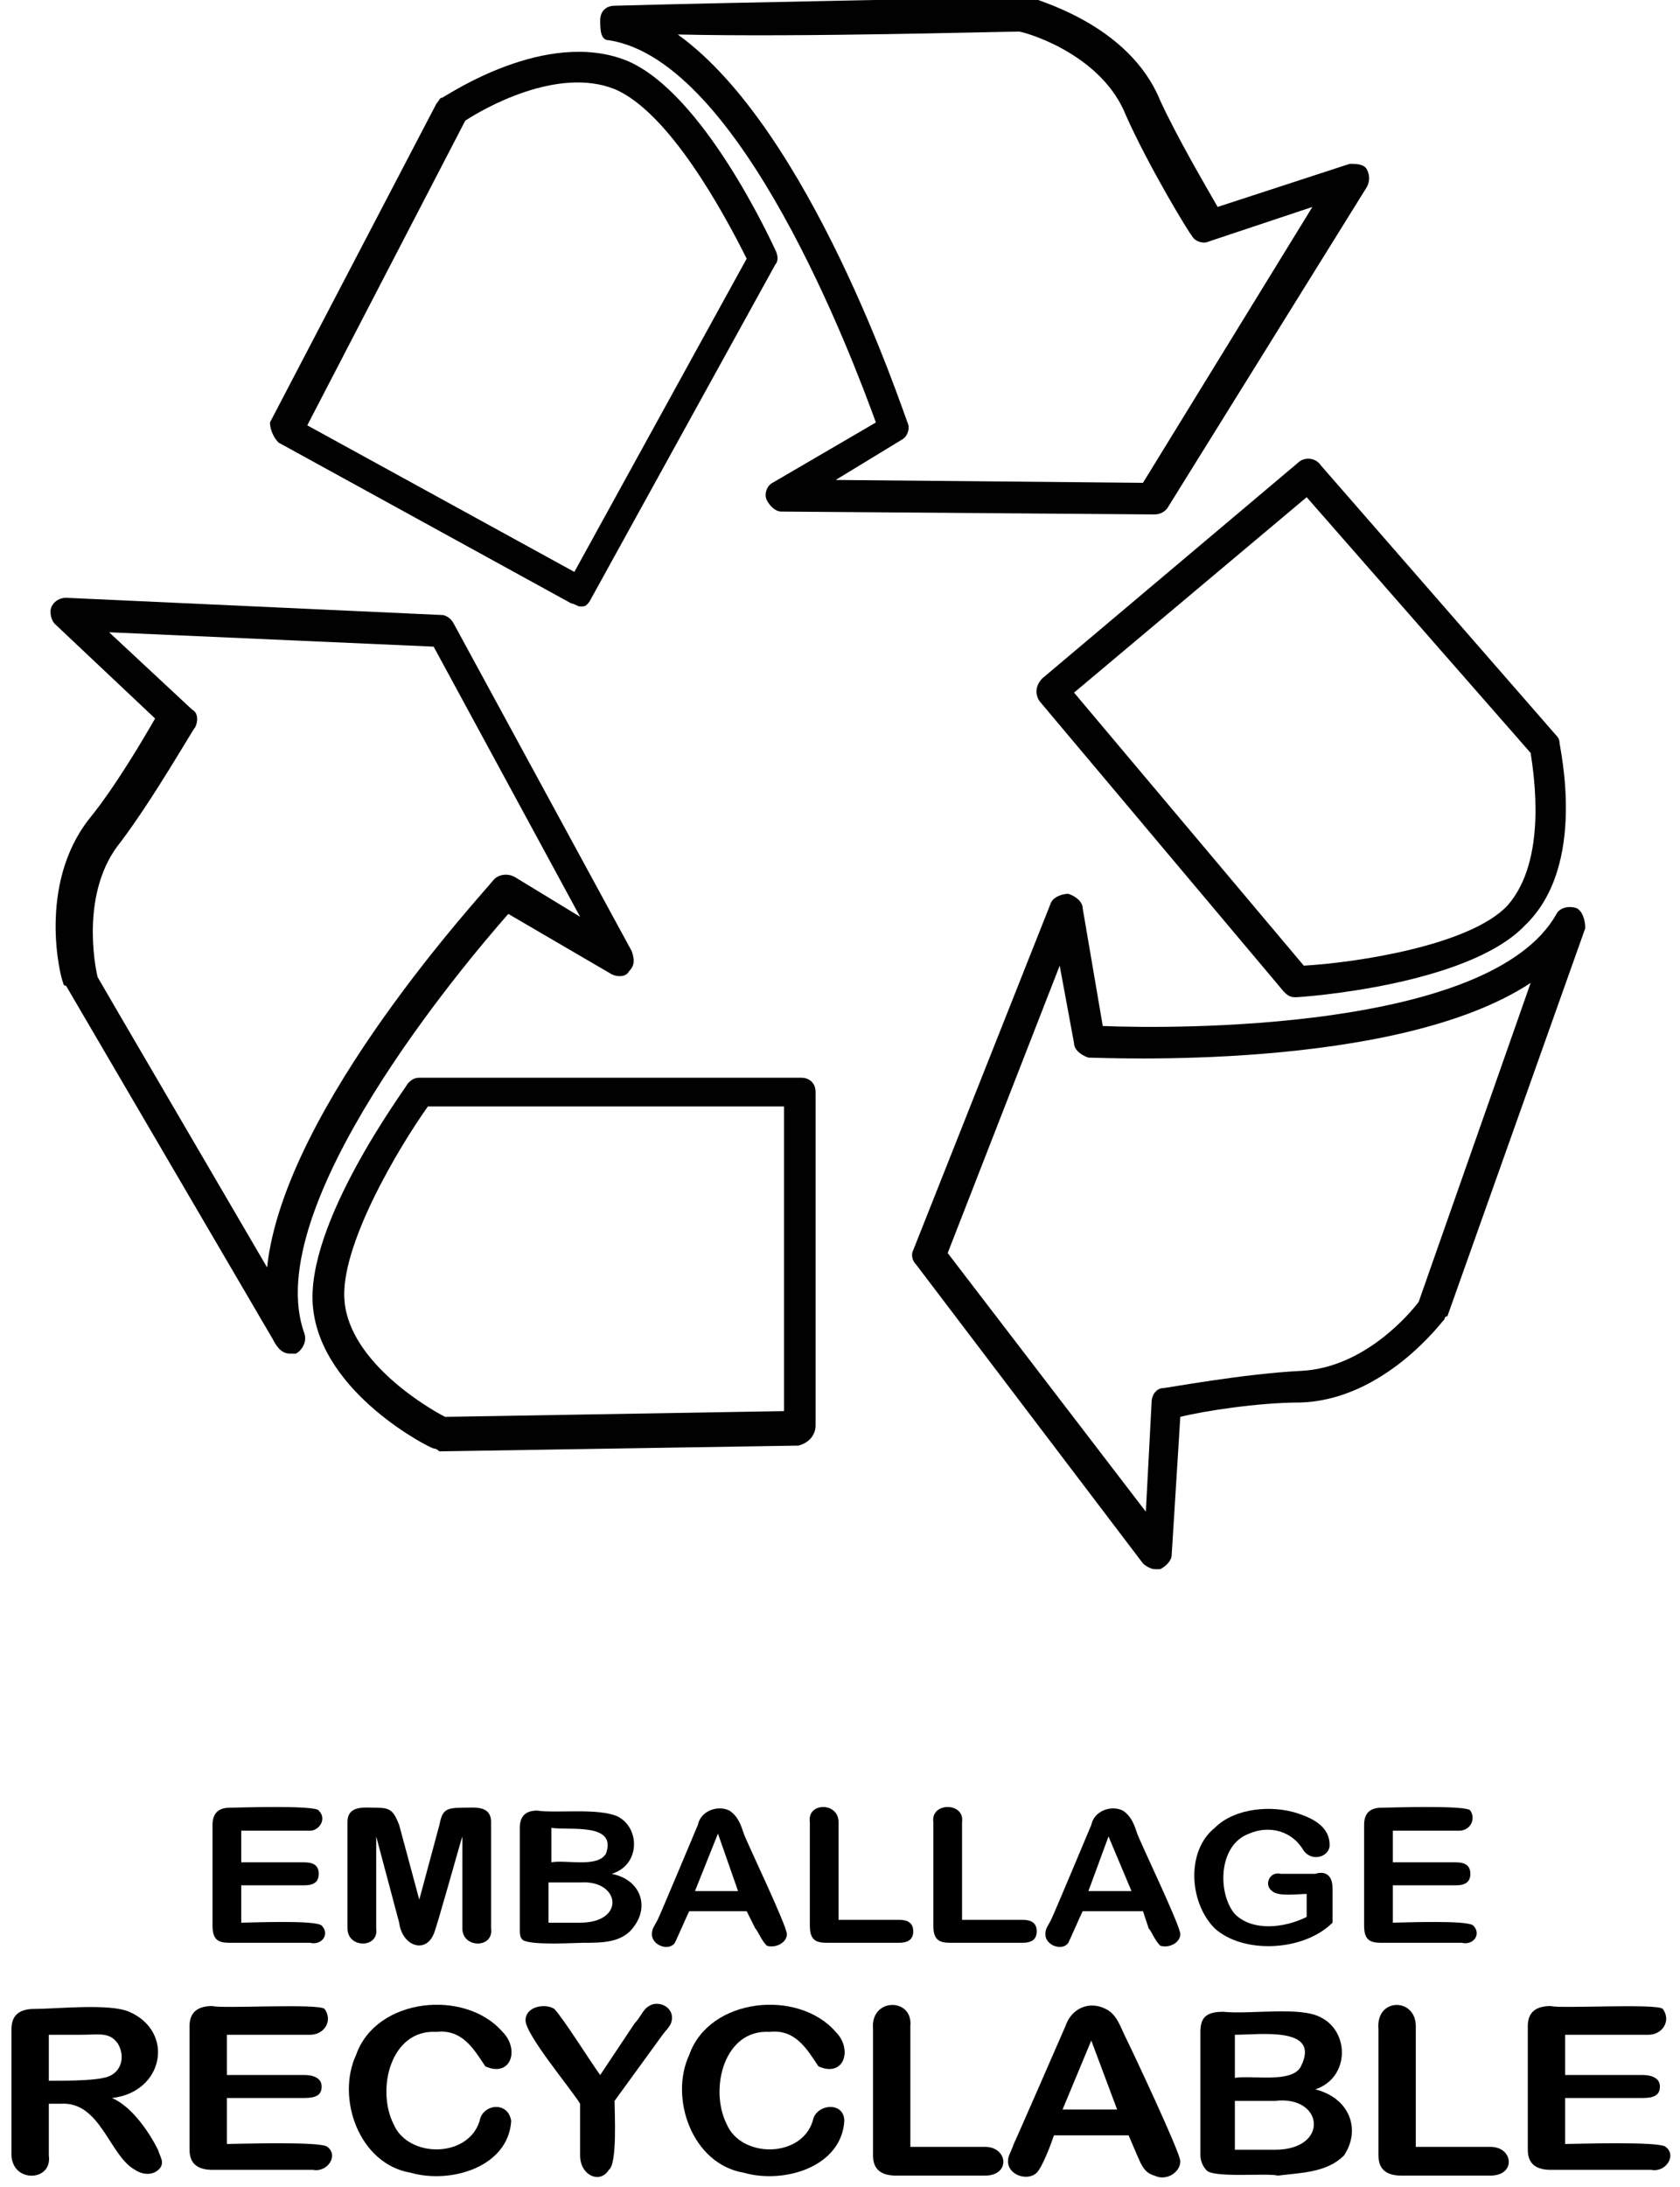 <svg xmlns="http://www.w3.org/2000/svg" xmlns:xlink="http://www.w3.org/1999/xlink" version="1.1" id="Ebene_1" x="0px" y="0px" viewBox="0 0 58.5 76.1" style="enable-background:new 0 0 58.5 76.1;" xml:space="preserve"> <style type="text/css"> .st0{fill:#010101;} </style> <path class="st0" d="M28.4,49.6V38c0-0.3-0.2-0.5-0.5-0.5H14.6c-0.2,0-0.3,0.1-0.4,0.2c-0.1,0.2-3.6,4.9-3.3,7.8 c0.3,3,4.1,4.9,4.2,4.9c0.1,0,0.2,0.1,0.2,0.1l0,0l12.5-0.2C28.2,50.2,28.4,49.9,28.4,49.6L28.4,49.6z M27.3,49.1l-11.8,0.2 c-0.6-0.3-3.3-1.9-3.5-4c-0.2-1.9,1.9-5.4,2.9-6.8h12.4V49.1L27.3,49.1z"></path> <path class="st0" d="M10.1,47.1c0.1,0,0.2,0,0.2,0c0.2-0.1,0.4-0.4,0.3-0.7C9,42,16.2,33.5,17.7,31.8l3.6,2.1 c0.2,0.1,0.5,0.1,0.6-0.1c0.2-0.2,0.2-0.4,0.1-0.7l-6.2-11.4c-0.1-0.2-0.3-0.3-0.4-0.3L2.3,20.8c-0.2,0-0.4,0.1-0.5,0.3 c-0.1,0.2,0,0.5,0.1,0.6L5.4,25C5,25.7,4,27.4,3.1,28.5c-1.8,2.3-1,5.5-0.9,5.7c0,0,0,0.1,0.1,0.1c0,0,5.5,9.4,7.2,12.3 C9.7,47,9.9,47.1,10.1,47.1L10.1,47.1z M3.4,34c-0.1-0.4-0.6-3,0.8-4.7c1.2-1.6,2.5-3.9,2.6-4c0.1-0.2,0.1-0.5-0.1-0.6L3.8,22 l11.3,0.5l5.1,9.4l-2.3-1.4c-0.2-0.1-0.5-0.1-0.7,0.1c-0.3,0.4-7.3,7.9-7.9,13.5C7.2,40.5,3.8,34.7,3.4,34L3.4,34z"></path> <path class="st0" d="M45.2,16.1l-8.9,7.5c-0.2,0.2-0.3,0.5-0.1,0.8l8.5,10.1c0.1,0.1,0.2,0.2,0.4,0.2l0,0c0.2,0,6-0.4,8-2.5 c2.2-2.1,1.2-6.2,1.2-6.4c0-0.1-0.1-0.2-0.1-0.2L46,16.2C45.8,15.9,45.4,15.9,45.2,16.1z M52.5,31.5c-1.3,1.4-5.3,2-7.1,2.1l-8-9.5 l8.1-6.8l7.8,8.9C53.4,26.9,53.9,29.9,52.5,31.5L52.5,31.5z"></path> <path class="st0" d="M54.9,31.6c-0.3-0.1-0.6,0-0.7,0.2c-2.3,4.1-13.4,4-15.8,3.9l-0.7-4.1c0-0.2-0.2-0.4-0.5-0.5 c-0.2,0-0.5,0.1-0.6,0.3l-4.8,12.1c-0.1,0.2,0,0.4,0.1,0.5l7.9,10.4c0.1,0.1,0.3,0.2,0.4,0.2c0,0,0.1,0,0.2,0 c0.2-0.1,0.4-0.3,0.4-0.5l0.3-4.8c0.8-0.2,2.7-0.5,4.2-0.5c2.9-0.1,4.9-2.8,5-2.9c0,0,0-0.1,0.1-0.1l4.8-13.5 C55.2,32,55.1,31.7,54.9,31.6L54.9,31.6z M49.4,45.3c-0.3,0.4-1.9,2.3-4.1,2.4c-2,0.1-4.7,0.6-4.8,0.6c-0.2,0-0.4,0.2-0.4,0.5 l-0.2,3.8l-6.9-9l3.9-10l0.5,2.7c0,0.2,0.2,0.4,0.5,0.5c0.5,0,10.7,0.5,15.4-2.6L49.4,45.3L49.4,45.3z"></path> <path class="st0" d="M9.7,15.4L19.9,21c0.1,0,0.2,0.1,0.3,0.1h0.1c0.1,0,0.2-0.1,0.3-0.3L27,9.2c0.1-0.1,0.1-0.3,0-0.5 s-2.5-5.5-5.2-6.6C19,1,15.6,3.3,15.4,3.4c-0.1,0-0.1,0.1-0.2,0.2L9.4,14.7C9.4,14.9,9.5,15.2,9.7,15.4L9.7,15.4z M16.2,4.2 c0.6-0.4,3.2-1.9,5.2-1.1C23.3,3.9,25.2,7.4,26,9l-6,10.9l-9.3-5.1L16.2,4.2z"></path> <path class="st0" d="M21.2,1.4c4.6,0.7,8.5,11.1,9.3,13.3l-3.6,2.1c-0.2,0.1-0.3,0.4-0.2,0.6s0.3,0.4,0.5,0.4l13,0.1l0,0 c0.2,0,0.4-0.1,0.5-0.3l6.9-11.1c0.1-0.2,0.1-0.4,0-0.6S47.2,5.7,47,5.7l-4.6,1.5c-0.4-0.7-1.4-2.4-2-3.7C39.3,0.8,36,0,35.9-0.1 c0,0-0.1,0-0.2,0c0,0-10.9,0.2-14.3,0.3c-0.3,0-0.5,0.2-0.5,0.5S20.9,1.4,21.2,1.4L21.2,1.4z M35.5,1.1C36,1.2,38.4,2,39.2,4 c0.8,1.8,2.2,4.1,2.3,4.2c0.1,0.2,0.4,0.3,0.6,0.2l3.6-1.2l-5.9,9.6l-10.7-0.1l2.3-1.4c0.2-0.1,0.3-0.4,0.2-0.6 c-0.2-0.5-3.4-10.2-8-13.5C28,1.3,34.7,1.1,35.5,1.1L35.5,1.1z"></path> <g> <g> <path d="M10.8,63.7H8.4v1.1h2.2c0.3,0,0.5,0.1,0.5,0.4c0,0.3-0.2,0.4-0.5,0.4c0,0-2.2,0-2.2,0v1.3c0.3,0,2.6-0.1,2.8,0.1 c0.3,0.3,0,0.7-0.4,0.6c0,0-2.8,0-2.8,0c-0.4,0-0.6-0.1-0.6-0.6c0,0,0-3.5,0-3.5c0-0.4,0.2-0.6,0.6-0.6c0.2,0,3-0.1,3.1,0.1 C11.4,63.3,11.1,63.7,10.8,63.7z"></path> <path d="M13.9,66.9l-0.8-3v3.2c0.1,0.7-1,0.7-1,0c0,0,0-3.7,0-3.7c0-0.6,0.6-0.5,1-0.5c0.5,0,0.6,0.1,0.8,0.6c0,0,0.7,2.6,0.7,2.6 l0.7-2.6c0.1-0.5,0.2-0.6,0.8-0.6c0.4,0,1-0.1,1,0.5c0,0,0,3.7,0,3.7c0.1,0.7-1,0.7-1,0c0,0,0-3.2,0-3.2c-0.1,0.3-0.9,3.2-1,3.4 C14.8,68,14,67.7,13.9,66.9z"></path> <path d="M20.3,67.6c-0.3,0-1.8,0.1-2.1-0.1c-0.1-0.1-0.1-0.2-0.1-0.4v-3.5c0-0.4,0.2-0.6,0.6-0.6c0.7,0.1,2.1-0.1,2.8,0.2 c0.8,0.4,0.8,1.7-0.2,2c1,0.2,1.3,1.1,0.8,1.8C21.7,67.6,21,67.6,20.3,67.6z M19.2,63.6v1.2c0.5-0.1,1.6,0.2,1.9-0.3 C21.5,63.4,19.8,63.7,19.2,63.6z M20.2,65.5h-1.1v1.4h1.1C21.8,66.9,21.6,65.4,20.2,65.5z"></path> <path d="M26.3,67.1L26,66.5H24c-0.1,0.2-0.4,0.9-0.5,1.1c-0.2,0.3-0.8,0.1-0.8-0.3c0-0.2,0.1-0.3,0.2-0.5c0.1-0.2,1.4-3.3,1.4-3.3 c0.1-0.5,0.7-0.7,1.1-0.5c0.3,0.2,0.4,0.5,0.5,0.8c0.1,0.3,1.5,3.2,1.5,3.5c0,0.3-0.4,0.5-0.7,0.4C26.5,67.5,26.4,67.2,26.3,67.1z M24.2,65.8h1.5L25,63.8L24.2,65.8z"></path> <path d="M29.2,63.4v3.4h2.1c0.3,0,0.5,0.1,0.5,0.4c0,0.3-0.2,0.4-0.5,0.4c0,0-2.5,0-2.5,0c-0.4,0-0.6-0.1-0.6-0.6c0,0,0-3.6,0-3.6 C28.1,62.7,29.2,62.7,29.2,63.4z"></path> <path d="M33.5,63.4v3.4h2.1c0.3,0,0.5,0.1,0.5,0.4c0,0.3-0.2,0.4-0.5,0.4c0,0-2.5,0-2.5,0c-0.4,0-0.6-0.1-0.6-0.6c0,0,0-3.6,0-3.6 C32.4,62.7,33.6,62.7,33.5,63.4z"></path> <path d="M40,67.1l-0.2-0.6h-2.1c-0.1,0.2-0.4,0.9-0.5,1.1c-0.2,0.3-0.8,0.1-0.8-0.3c0-0.2,0.1-0.3,0.2-0.5 c0.1-0.2,1.4-3.3,1.4-3.3c0.1-0.5,0.7-0.7,1.1-0.5c0.3,0.2,0.4,0.5,0.5,0.8c0.1,0.3,1.5,3.2,1.5,3.5c0,0.3-0.4,0.5-0.7,0.4 C40.2,67.5,40.1,67.2,40,67.1z M37.9,65.8h1.5l-0.8-1.9L37.9,65.8z"></path> <path d="M46.4,65.7c0,0.2,0,1,0,1.2c-1,1-3.1,1.1-4.1,0.2c-0.9-0.9-1-2.7,0-3.5c0.7-0.7,2-0.8,2.9-0.5c0.6,0.2,1.1,0.5,1.1,1.1 c0,0.4-0.6,0.6-0.9,0.2c-0.4-0.7-1.2-0.9-1.9-0.6c-1.1,0.4-1.1,2.1-0.5,2.8c0.6,0.6,1.7,0.5,2.5,0.1v-0.8c-0.3,0-1,0.1-1.2-0.1 c-0.3-0.2-0.1-0.7,0.3-0.6c0,0,1.2,0,1.2,0C46.1,65.1,46.4,65.2,46.4,65.7z"></path> <path d="M50.8,63.7h-2.3v1.1h2.2c0.3,0,0.5,0.1,0.5,0.4c0,0.3-0.2,0.4-0.5,0.4c0,0-2.2,0-2.2,0v1.3c0.3,0,2.6-0.1,2.8,0.1 c0.3,0.3,0,0.7-0.4,0.6c0,0-2.8,0-2.8,0c-0.4,0-0.6-0.1-0.6-0.6c0,0,0-3.5,0-3.5c0-0.4,0.2-0.6,0.6-0.6c0.2,0,3-0.1,3.1,0.1 C51.4,63.3,51.2,63.7,50.8,63.7z"></path> <path d="M2.1,73.2H1.7V75c0.1,0.7-0.7,0.9-1.1,0.5c-0.1-0.1-0.2-0.3-0.2-0.5v-4.4c0-0.5,0.3-0.7,0.8-0.7C2,69.9,3.8,69.7,4.5,70 c1.6,0.7,1.2,2.8-0.6,3c0.7,0.3,1.3,1.2,1.6,1.8c0.1,0.3,0.2,0.4,0.1,0.6c-0.2,0.3-0.6,0.3-0.9,0.1C3.8,75,3.5,73.1,2.1,73.2z M2.8,70.8H1.7v1.6c0.5,0,1.5,0,1.9-0.1c0.6-0.1,0.8-0.7,0.5-1.2C3.8,70.7,3.5,70.8,2.8,70.8z"></path> <path d="M10.8,70.8H7.9v1.4h2.7c0.3,0,0.6,0.1,0.6,0.4c0,0.3-0.2,0.4-0.6,0.4c0,0-2.7,0-2.7,0v1.6c0.3,0,3.3-0.1,3.5,0.1 c0.4,0.3,0,0.9-0.5,0.8c0,0-3.5,0-3.5,0c-0.5,0-0.8-0.2-0.8-0.7c0,0,0-4.3,0-4.3c0-0.5,0.3-0.7,0.8-0.7c0.3,0.1,3.7-0.1,3.9,0.1 C11.6,70.3,11.3,70.8,10.8,70.8z"></path> <path d="M17.8,73.8c-0.1,1.6-2.1,2.2-3.5,1.8c-1.8-0.3-2.6-2.6-1.9-4.1c0.7-2,3.8-2.3,5.1-0.8c0.6,0.6,0.3,1.6-0.6,1.2 c-0.4-0.6-0.8-1.3-1.7-1.2c-1.6-0.1-2.1,2-1.5,3.2c0.5,1.2,2.6,1.2,3-0.1C16.8,73.2,17.7,73.1,17.8,73.8z"></path> <path d="M20.2,75v-1.8c-0.3-0.5-1.9-2.4-1.9-2.9c0-0.5,0.7-0.6,1-0.4c0.3,0.3,1.3,1.9,1.6,2.3l1.2-1.8c0.2-0.2,0.3-0.5,0.5-0.6 c0.3-0.2,0.8,0,0.8,0.4c0,0.3-0.2,0.4-0.4,0.7c0,0-1.6,2.2-1.6,2.2c0,0.4,0.1,2.2-0.2,2.4C20.9,76,20.2,75.7,20.2,75z"></path> <path d="M29.4,73.8c-0.1,1.6-2.1,2.2-3.5,1.8c-1.8-0.3-2.6-2.6-1.9-4.1c0.7-2,3.8-2.3,5.1-0.8c0.6,0.6,0.3,1.6-0.6,1.2 c-0.4-0.6-0.8-1.3-1.7-1.2c-1.6-0.1-2.1,2-1.5,3.2c0.5,1.2,2.6,1.2,3-0.1C28.4,73.2,29.4,73.1,29.4,73.8z"></path> <path d="M31.7,70.5v4.2h2.6c0.8,0,0.9,1,0,1c0,0-3.1,0-3.1,0c-0.5,0-0.8-0.2-0.8-0.7c0,0,0-4.4,0-4.4 C30.3,69.5,31.8,69.5,31.7,70.5z"></path> <path d="M39.6,75l-0.3-0.7h-2.6c-0.1,0.3-0.4,1.1-0.6,1.3c-0.3,0.3-1,0.1-1-0.4c0-0.2,0.1-0.3,0.2-0.6c0.1-0.2,1.8-4.1,1.8-4.1 c0.2-0.6,0.8-0.9,1.4-0.6c0.4,0.2,0.5,0.6,0.7,1c0.2,0.4,1.9,4,1.9,4.3c0,0.4-0.5,0.7-0.9,0.5C39.8,75.6,39.7,75.2,39.6,75z M37,73.4h1.9L38,71L37,73.4z"></path> <path d="M44.5,75.7c-0.4-0.1-2.3,0.1-2.5-0.2c-0.1-0.1-0.2-0.3-0.2-0.5v-4.3c0-0.5,0.2-0.7,0.8-0.7c0.9,0.1,2.7-0.2,3.4,0.2 c1,0.5,1,2.1-0.2,2.5c1.2,0.3,1.6,1.4,1,2.3C46.2,75.6,45.3,75.6,44.5,75.7z M43,70.8v1.5c0.6-0.1,2,0.2,2.3-0.4 C46,70.5,43.9,70.8,43,70.8z M44.4,73.1H43v1.7h1.4C46.3,74.8,46.1,72.9,44.4,73.1z"></path> <path d="M49.3,70.5v4.2h2.6c0.8,0,0.9,1,0,1c0,0-3.1,0-3.1,0c-0.5,0-0.8-0.2-0.8-0.7c0,0,0-4.4,0-4.4 C47.9,69.5,49.3,69.5,49.3,70.5z"></path> <path d="M57.4,70.8h-2.9v1.4h2.7c0.3,0,0.6,0.1,0.6,0.4c0,0.3-0.2,0.4-0.6,0.4c0,0-2.7,0-2.7,0v1.6c0.3,0,3.3-0.1,3.5,0.1 c0.4,0.3,0,0.9-0.5,0.8c0,0-3.5,0-3.5,0c-0.5,0-0.8-0.2-0.8-0.7c0,0,0-4.3,0-4.3c0-0.5,0.3-0.7,0.8-0.7c0.3,0.1,3.7-0.1,3.9,0.1 C58.2,70.3,57.9,70.8,57.4,70.8z"></path> </g> </g> </svg>